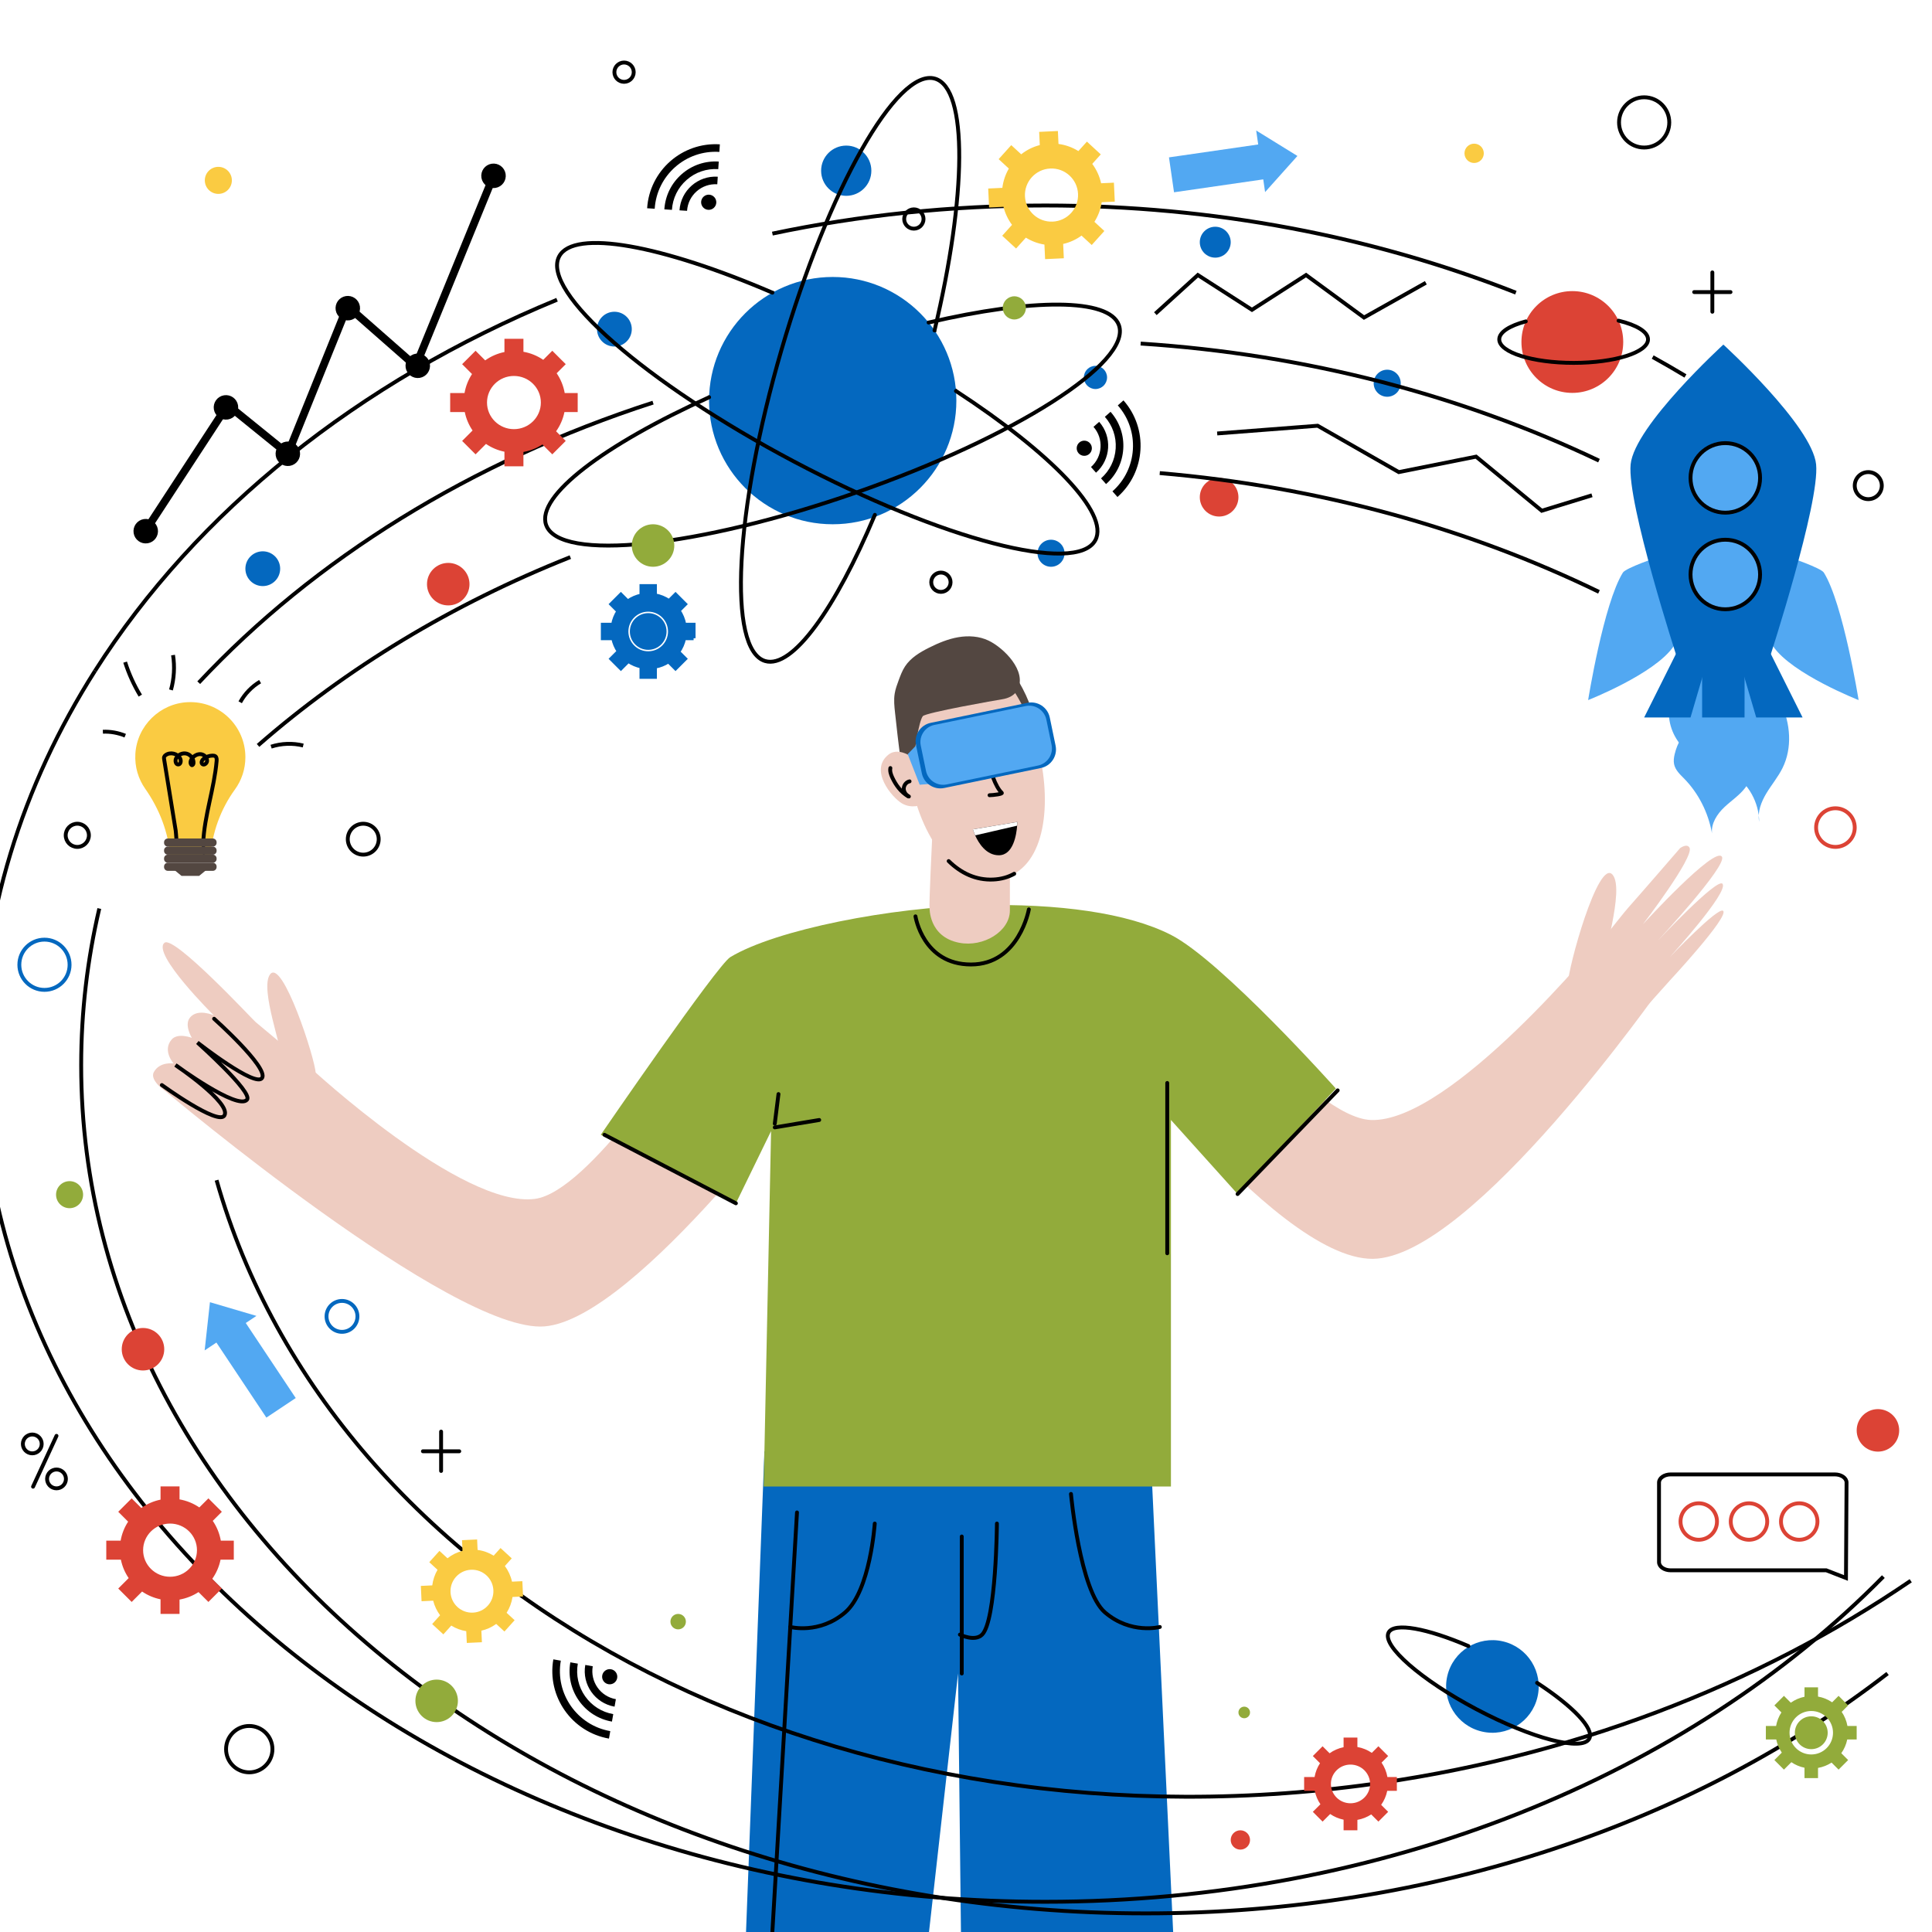 <?xml version="1.0" encoding="utf-8"?>
<!-- Generator: Adobe Illustrator 27.5.0, SVG Export Plug-In . SVG Version: 6.00 Build 0)  -->
<svg version="1.1" xmlns="http://www.w3.org/2000/svg" xmlns:xlink="http://www.w3.org/1999/xlink" x="0px" y="0px"
	 viewBox="0 0 500 500" style="enable-background:new 0 0 500 500;" xml:space="preserve">
<g id="background">
	<rect style="fill:#FFFFFF;" width="500" height="500"/>
</g>
<g id="objects">
	<g>
		<defs>
			<rect id="SVGID_1_" width="500" height="500"/>
		</defs>
		<clipPath id="SVGID_00000073685558618008100470000016746176073468746135_">
			<use xlink:href="#SVGID_1_"  style="overflow:visible;"/>
		</clipPath>
		<g style="clip-path:url(#SVGID_00000073685558618008100470000016746176073468746135_);">
			<g>
				<circle style="fill:#0468BF;stroke:#0468BF;stroke-miterlimit:10;" cx="167.756" cy="163.43" r="4.25"/>
				<path style="fill:#0468BF;stroke:#0468BF;stroke-miterlimit:10;" d="M179.506,165.18v-3.5h-2.393
					c-0.233-1.334-0.749-2.571-1.484-3.649l1.672-1.672l-2.475-2.475l-1.672,1.671c-1.076-0.734-2.313-1.25-3.65-1.484v-2.392h-3.5
					v2.44c-1.299,0.264-2.502,0.796-3.547,1.538l-1.774-1.774l-2.475,2.475l1.822,1.822c-0.681,1.04-1.158,2.225-1.381,3.499h-2.645
					v3.5h2.69c0.252,1.238,0.748,2.389,1.436,3.399l-1.922,1.922l2.475,2.475l1.921-1.922c1.009,0.688,2.159,1.183,3.4,1.435v2.69
					h3.5v-2.643c1.272-0.223,2.459-0.7,3.501-1.382l1.82,1.82l2.475-2.475l-1.774-1.774c0.741-1.043,1.273-2.245,1.538-3.547
					H179.506z M167.756,169.055c-3.107,0-5.625-2.518-5.625-5.625c0-3.107,2.518-5.625,5.625-5.625s5.625,2.518,5.625,5.625
					C173.381,166.537,170.863,169.055,167.756,169.055z"/>
			</g>
			<g>
				<polyline style="fill:none;stroke:#000000;stroke-width:2;stroke-miterlimit:10;" points="36.392,139.307 58.919,104.817 
					74.491,117.434 89.924,79.228 107.59,94.75 127.721,45.504 				"/>
				<path style="stroke:#000000;stroke-miterlimit:10;" d="M40.352,137.042c0.236,1.455-0.752,2.827-2.207,3.063
					c-1.455,0.236-2.827-0.752-3.063-2.207c-0.236-1.455,0.752-2.827,2.207-3.063C38.744,134.598,40.115,135.586,40.352,137.042z"/>
				<path style="stroke:#000000;stroke-miterlimit:10;" d="M61.113,105.002c0.236,1.455-0.752,2.827-2.207,3.063
					c-1.455,0.236-2.827-0.752-3.063-2.207c-0.236-1.455,0.752-2.827,2.207-3.063C59.506,102.558,60.877,103.546,61.113,105.002z"/>
				<path style="stroke:#000000;stroke-miterlimit:10;" d="M92.645,79.327c0.236,1.455-0.752,2.827-2.207,3.063
					c-1.455,0.236-2.827-0.752-3.063-2.207c-0.236-1.455,0.752-2.827,2.207-3.063C91.037,76.883,92.408,77.871,92.645,79.327z"/>
				<path style="stroke:#000000;stroke-miterlimit:10;" d="M110.752,94.237c0.236,1.455-0.752,2.827-2.207,3.063
					c-1.455,0.236-2.827-0.752-3.063-2.207c-0.236-1.455,0.752-2.827,2.207-3.063S110.516,92.782,110.752,94.237z"/>
				<path style="stroke:#000000;stroke-miterlimit:10;" d="M130.357,45.076c0.236,1.455-0.752,2.827-2.207,3.063
					c-1.455,0.236-2.827-0.752-3.063-2.207c-0.236-1.455,0.752-2.827,2.207-3.063C128.749,42.632,130.12,43.62,130.357,45.076z"/>
				<path style="stroke:#000000;stroke-miterlimit:10;" d="M77.126,117.006c0.236,1.455-0.752,2.827-2.207,3.063
					c-1.455,0.236-2.827-0.752-3.063-2.207c-0.236-1.455,0.752-2.827,2.207-3.063C75.519,114.563,76.89,115.551,77.126,117.006z"/>
			</g>
			<g>
				<path style="fill:none;stroke:#000000;stroke-linecap:round;stroke-miterlimit:10;" d="M474.855,381.576h-42.471
					c-1.674,0-3.032,0.945-3.032,2.111v20.601c0,1.166,1.358,2.111,3.032,2.111h40.262l5.091,1.982l0.15-24.693
					C477.887,382.521,476.529,381.576,474.855,381.576z"/>
				<circle style="fill:none;stroke:#DC4335;stroke-miterlimit:10;" cx="439.637" cy="393.767" r="4.719"/>
				<circle style="fill:none;stroke:#DC4335;stroke-miterlimit:10;" cx="452.637" cy="393.767" r="4.719"/>
				<circle style="fill:none;stroke:#DC4335;stroke-miterlimit:10;" cx="465.637" cy="393.767" r="4.719"/>
			</g>
			<polygon style="fill:#52A8F2;" points="327.405,49.709 335.773,40.363 325.099,33.772 325.622,37.387 302.53,40.727 
				303.837,49.763 326.93,46.423 			"/>
			<polygon style="fill:#52A8F2;" points="66.369,340.553 54.335,337.008 52.965,349.477 56.005,347.453 68.937,366.874 
				76.536,361.814 63.605,342.393 			"/>
			<g>
				
					<line style="fill:none;stroke:#000000;stroke-linecap:round;stroke-miterlimit:10;" x1="8.555" y1="384.752" x2="14.623" y2="371.599"/>
				<path style="fill:none;stroke:#000000;stroke-linecap:round;stroke-miterlimit:10;" d="M10.592,374.654
					c-0.534,1.236-1.968,1.806-3.204,1.272c-1.236-0.534-1.806-1.968-1.272-3.204c0.534-1.236,1.968-1.806,3.204-1.272
					C10.557,371.983,11.126,373.418,10.592,374.654z"/>
				<path style="fill:none;stroke:#000000;stroke-linecap:round;stroke-miterlimit:10;" d="M16.861,383.709
					c-0.534,1.236-1.968,1.805-3.204,1.272c-1.236-0.534-1.806-1.968-1.272-3.204c0.534-1.236,1.968-1.806,3.204-1.272
					C16.825,381.038,17.394,382.473,16.861,383.709z"/>
			</g>
			<g>
				
					<line style="fill:none;stroke:#000000;stroke-linecap:round;stroke-miterlimit:10;" x1="443.155" y1="80.68" x2="443.155" y2="70.495"/>
				
					<line style="fill:none;stroke:#000000;stroke-linecap:round;stroke-miterlimit:10;" x1="438.453" y1="75.588" x2="447.856" y2="75.588"/>
			</g>
			<g>
				
					<line style="fill:none;stroke:#000000;stroke-linecap:round;stroke-miterlimit:10;" x1="114.155" y1="380.68" x2="114.155" y2="370.495"/>
				
					<line style="fill:none;stroke:#000000;stroke-linecap:round;stroke-miterlimit:10;" x1="109.453" y1="375.588" x2="118.856" y2="375.588"/>
			</g>
			<path style="fill:#EECCC1;" d="M177.316,269.582c0,0-24.931,38.878-38.885,40.689c-18.882,2.451-57.952-33.796-57.952-33.796
				s-12.448-10.404-14.363-12.004c-0.677-0.566-21.059-22.479-23.538-20.486c-3.438,2.765,12.756,18.792,12.756,18.792
				s-4.112-1.891-6.152,0.551c-1.6,1.915,0.472,5.273,0.472,5.273s-3.673-1.443-5.273,0.472c-2.401,2.873,0.55,6.152,0.55,6.152
				s-3.594-0.564-5.116,2.23c-1.194,2.192,3.109,5.038,3.109,5.038s74.478,62.716,98.019,60.776
				c23.877-1.967,70.717-66.128,70.717-66.128L177.316,269.582z"/>
			<path style="fill:none;stroke:#000000;stroke-linecap:round;stroke-miterlimit:10;" d="M41.886,280.814
				c0,0,14.685,10.646,16.207,7.852c1.791-3.288-12.684-13.04-12.684-13.04s16.121,11.847,18.522,8.974
				c1.6-1.915-12.841-14.798-12.841-14.798s15.242,11.925,16.764,9.131c1.522-2.794-12.441-15.277-12.441-15.277"/>
			<path style="fill:#EECCC1;" d="M69.889,252.173c-2.779,3.733,3.566,20.058,2.845,21.894c-0.722,1.836-5.209,11.097-1.457,13.419
				c3.752,2.322,10.475-6.358,10.4-9.842C81.601,274.159,73.094,247.867,69.889,252.173z"/>
			<polygon style="fill:#0468BF;" points="297.769,375.61 304.476,518.38 248.901,518.38 247.943,433.101 238.361,518.38 
				192.368,518.38 197.828,375.61 			"/>
			<path style="fill:#EECCC1;" d="M308.788,249.608c0,0,30.727,39.635,45.993,40.244c20.658,0.823,59.736-47.082,59.736-47.082
				l15.61,12.39c0,0-49.218,70.444-74.866,70.624c-26.014,0.183-74.706-67.073-74.706-67.073L308.788,249.608z"/>
			<path style="fill:#92AB3B;" d="M189.014,247.691c11.977-7.187,41.681-12.888,64.199-13.415
				c20.601-0.479,38.596,1.945,49.826,7.665c13.07,6.65,42.672,39.765,42.672,39.765l-25.425,27.308l-17.247-19.164v94.861H197.638
				l0.23-10.847l0.527-25.306l1.159-55.834l-9.103,18.685l-34.974-17.727C155.478,293.685,185.622,249.723,189.014,247.691z"/>
			<path style="fill:#EECCC1;" d="M241.24,216.917l20.117,3.945v14.776c0,5.362-6.819,9.589-13.136,8.346
				c-7.944-1.562-7.647-9.095-7.647-9.095C240.377,234.474,241.24,216.917,241.24,216.917z"/>
			<g>
				<path style="fill:#534741;" d="M262.759,181.974c-0.428-0.991-0.988-1.935-1.242-2.984c-0.254-1.049-0.138-2.274,0.633-3.029
					c0.099-0.097,0.209-0.186,0.34-0.232c0.516-0.182,0.984,0.355,1.261,0.828c2.549,4.353,4.249,9.178,4.867,14.179
					c0.145,1.172,0.835,19.359-1.598,18.279c-1.757-0.779-2.089-17.734-2.43-19.38C264.057,187.067,263.809,184.405,262.759,181.974
					z"/>
				<path style="fill:#EECCC1;" d="M246.685,168.744c-20.506,1.037-13.829,59.923,10.326,58.877
					C281.165,226.576,269.572,167.587,246.685,168.744z"/>
				<path style="fill:#534741;" d="M263.35,178.518c-0.738,1.435-2.371,2.205-3.966,2.447c-1.25,0.189-19.877,3.457-20.569,4.386
					c-1.059,1.424-2.058,8.699-2.248,10.381c-0.069,0.613-0.143,1.242-0.437,1.785c-0.293,0.542-0.862,0.982-1.477,0.935
					c-1.081-0.083-1.505-1.423-1.652-2.497c-0.524-3.808-0.942-7.63-1.36-11.452c-0.182-1.66-0.363-3.343-0.097-4.992
					c0.193-1.199,0.618-2.347,1.041-3.486c0.458-1.234,0.922-2.48,1.646-3.579c1.461-2.217,3.842-3.641,6.216-4.83
					c2.398-1.201,4.902-2.252,7.545-2.706c2.643-0.454,5.451-0.278,7.867,0.884C259.735,167.658,265.861,173.639,263.35,178.518z"/>
				<path style="fill:#EECCC1;" d="M237.321,196.915c0,0-4.369-4.042-7.417-1.593c-5.003,4.02,0.922,11.061,3.505,12.586
					c2.582,1.525,5.166,0.334,5.166,0.334L237.321,196.915z"/>
				<path style="fill:none;stroke:#000000;stroke-linecap:round;stroke-miterlimit:10;" d="M255.502,194.903
					c0.565,4.573,2.182,8.81,3.749,10.271c0.321,0.299-2.079,0.606-3.157,0.628"/>
				<path style="fill:none;stroke:#000000;stroke-linecap:round;stroke-miterlimit:10;" d="M250.58,190.987
					c-2.926-0.471-6.059,0.641-8.034,2.85"/>
				<path style="fill:none;stroke:#000000;stroke-linecap:round;stroke-miterlimit:10;" d="M258.588,189.998
					c1.977-1.032,4.136-1.68,7.249-0.818"/>
				<path style="fill:none;stroke:#000000;stroke-linecap:round;stroke-miterlimit:10;" d="M262.014,214.501
					c-0.929,1.347-2.54,2.167-4.175,2.235c-1.635,0.068-3.267-0.583-4.486-1.674"/>
				<path style="fill:none;stroke:#000000;stroke-linecap:round;stroke-miterlimit:10;" d="M230.429,198.771
					c-0.167,0.814,0.126,1.649,0.472,2.404c0.906,1.981,2.264,3.824,4.151,4.914"/>
				<path style="fill:none;stroke:#000000;stroke-linecap:round;stroke-miterlimit:10;" d="M235.391,202.214
					c-0.844,0.168-1.48,1.001-1.494,1.862c-0.014,0.86,0.547,1.682,1.322,2.056"/>
				<path d="M249.436,197.188c0.091,0.823,0.699,1.431,1.357,1.358c0.658-0.073,1.118-0.799,1.027-1.622
					c-0.091-0.823-0.699-1.431-1.357-1.358C249.805,195.639,249.345,196.365,249.436,197.188z"/>
				<path d="M262.815,195.406c0.091,0.823,0.699,1.431,1.357,1.358c0.658-0.073,1.118-0.799,1.027-1.622
					c-0.091-0.823-0.699-1.431-1.357-1.358C263.184,193.857,262.724,194.583,262.815,195.406z"/>
				<path style="fill:none;stroke:#000000;stroke-linecap:round;stroke-miterlimit:10;" d="M245.515,222.848
					c3.2,3.131,7.052,4.966,11.495,4.774c2.084-0.09,3.902-0.612,5.47-1.489"/>
				<path d="M251.776,214.634c0,0,0.192,0.661,0.594,1.562c0.891,1.983,2.827,5.145,6.113,5.145c3.794,0,4.58-5.404,4.753-7.656
					c0.038-0.594,0.038-0.968,0.038-0.968L251.776,214.634z"/>
				<path style="fill:#FFFFFF;" d="M251.776,214.634c0,0,0.192,0.661,0.594,1.562l10.866-2.51c0.038-0.594,0.038-0.968,0.038-0.968
					L251.776,214.634z"/>
			</g>
			
				<line style="fill:none;stroke:#000000;stroke-linecap:round;stroke-miterlimit:10;" x1="190.451" y1="311.411" x2="156.436" y2="293.685"/>
			
				<line style="fill:none;stroke:#000000;stroke-linecap:round;stroke-miterlimit:10;" x1="346.19" y1="282.186" x2="320.286" y2="309.016"/>
			
				<line style="fill:none;stroke:#000000;stroke-linecap:round;stroke-miterlimit:10;" x1="302.081" y1="280.27" x2="302.081" y2="324.346"/>
			
				<line style="fill:none;stroke:#000000;stroke-linecap:round;stroke-miterlimit:10;" x1="200.512" y1="290.81" x2="201.471" y2="283.144"/>
			
				<line style="fill:none;stroke:#000000;stroke-linecap:round;stroke-miterlimit:10;" x1="212.011" y1="289.852" x2="200.512" y2="291.768"/>
			<path style="fill:none;stroke:#000000;stroke-linecap:round;stroke-miterlimit:10;" d="M266.267,235.341
				c0,0-2.514,14.267-14.97,14.267c-12.457,0-14.373-12.456-14.373-12.456"/>
			
				<line style="fill:none;stroke:#000000;stroke-linecap:round;stroke-miterlimit:10;" x1="206.262" y1="391.42" x2="198.807" y2="518.38"/>
			<path style="fill:none;stroke:#000000;stroke-linecap:round;stroke-miterlimit:10;" d="M258.004,394.294
				c0,0-0.184,25.097-3.833,28.746c-1.916,1.916-5.749,0-5.749,0"/>
			
				<line style="fill:none;stroke:#000000;stroke-linecap:round;stroke-miterlimit:10;" x1="248.901" y1="397.648" x2="248.901" y2="433.101"/>
			<path style="fill:none;stroke:#000000;stroke-linecap:round;stroke-miterlimit:10;" d="M226.384,394.294
				c0,0-1.158,17.419-7.665,22.996c-6.707,5.749-14.197,3.769-14.197,3.769"/>
			<path style="fill:none;stroke:#000000;stroke-linecap:round;stroke-miterlimit:10;" d="M277.168,386.629
				c0,0,2.293,25.085,8.8,30.662c6.707,5.749,14.197,3.769,14.197,3.769"/>
			<path style="fill:none;stroke:#000000;stroke-linecap:round;stroke-miterlimit:10;" d="M298.58,392.869"/>
			<path style="fill:#EECCC1;" d="M417.357,226.405c3.192,3.918-2.916,21.928-2.045,23.886c0.87,1.958,6.178,11.791,2.219,14.489
				c-3.959,2.698-11.666-6.399-11.75-10.183C405.697,250.814,413.676,221.887,417.357,226.405z"/>
			<path style="fill:#EECCC1;" d="M409.164,250.304c0,0,10.418-13.374,12.222-15.394c3.243-3.631,13.423-15.414,13.423-15.414
				s1.759-1.31,2.43-0.126c1.341,2.367-12.062,19.848-12.062,19.848s18.767-20.541,20.47-17.461
				c1.316,2.381-16.678,21.769-16.678,21.769s15.514-16.544,16.824-14.785c1.624,2.182-13.615,18.919-13.615,18.919
				s12.482-13.087,13.76-11.935c1.629,1.468-13.764,18.007-13.764,18.007l-5.578,6.227L409.164,250.304z"/>
			<path style="fill:#FACB42;" d="M63.506,195.958c0-8.065-6.7-14.565-14.837-14.238c-7.267,0.292-13.217,6.127-13.638,13.388
				c-0.195,3.364,0.777,6.494,2.55,9.022c3.674,5.238,6.021,11.288,6.504,17.668l0.073,0.961h10.197l0.073-0.962
				c0.477-6.298,2.652-12.363,6.365-17.473C62.5,201.975,63.506,199.084,63.506,195.958z"/>
			<path style="fill:none;stroke:#000000;stroke-miterlimit:10;" d="M46.249,218.705c-0.779-0.813-0.6-2.657-0.781-3.769
				c-0.996-6.136-1.992-12.272-2.987-18.408c-0.035-0.219-0.07-0.45,0.008-0.658c0.066-0.175,0.205-0.312,0.352-0.426
				c1.175-0.911,3.143-0.454,3.796,0.881c0.273,0.559,0.155,1.454-0.464,1.517c-0.682,0.07-0.918-0.952-0.61-1.564
				c0.487-0.966,1.688-1.51,2.735-1.237c1.047,0.272,1.831,1.333,1.785,2.414c-0.012,0.279-0.19,0.637-0.46,0.564
				c-0.518-0.389-0.322-1.227,0.072-1.741c0.543-0.709,1.425-1.205,2.312-1.099c0.887,0.106,1.684,0.934,1.582,1.821
				c-0.068,0.593-0.814,1.139-1.244,0.726c-0.405-0.389-0.029-1.077,0.42-1.413c0.644-0.481,1.442-0.753,2.246-0.764
				c0.263-0.004,0.543,0.027,0.748,0.191c0.338,0.271,0.339,0.776,0.302,1.207c-0.613,7.178-3.182,14.109-3.48,21.307
				c-0.045-0.28-0.091-0.559-0.137-0.839"/>
			<g>
				<path style="fill:#534741;" d="M55.081,219.097H43.432c-0.538,0-0.974-0.436-0.974-0.974v-0.144
					c0-0.538,0.436-0.974,0.974-0.974h11.649c0.538,0,0.974,0.436,0.974,0.974v0.144C56.054,218.661,55.618,219.097,55.081,219.097z
					"/>
				<path style="fill:#534741;" d="M55.081,221.189H43.432c-0.538,0-0.974-0.436-0.974-0.974v-0.145
					c0-0.538,0.436-0.974,0.974-0.974h11.649c0.538,0,0.974,0.436,0.974,0.974v0.145C56.054,220.753,55.618,221.189,55.081,221.189z
					"/>
				<path style="fill:#534741;" d="M55.081,223.281H43.432c-0.538,0-0.974-0.436-0.974-0.974v-0.144
					c0-0.538,0.436-0.974,0.974-0.974h11.649c0.538,0,0.974,0.436,0.974,0.974v0.144C56.054,222.845,55.618,223.281,55.081,223.281z
					"/>
				<path style="fill:#534741;" d="M55.081,225.373H43.432c-0.538,0-0.974-0.436-0.974-0.974v-0.145
					c0-0.538,0.436-0.974,0.974-0.974h11.649c0.538,0,0.974,0.436,0.974,0.974v0.145C56.054,224.937,55.618,225.373,55.081,225.373z
					"/>
				<polygon style="fill:#534741;" points="51.536,226.68 46.976,226.68 45.073,225.111 53.44,225.111 				"/>
			</g>
			<path style="fill:none;stroke:#000000;stroke-miterlimit:10;" d="M36.311,180.021c-1.643-2.719-2.964-5.633-3.928-8.66"/>
			<path style="fill:none;stroke:#000000;stroke-miterlimit:10;" d="M44.247,178.555c0.819-2.922,1.004-6.02,0.538-9.019"/>
			<path style="fill:none;stroke:#000000;stroke-miterlimit:10;" d="M32.404,190.397c-1.822-0.752-3.808-1.106-5.778-1.029"/>
			<path style="fill:none;stroke:#000000;stroke-miterlimit:10;" d="M70.159,193.236c2.672-0.865,5.586-0.969,8.312-0.297"/>
			<path style="fill:none;stroke:#000000;stroke-miterlimit:10;" d="M62.162,181.743c1.204-2.192,3-4.055,5.148-5.337"/>
			<g>
				<path style="fill:#52A8F2;" d="M463.006,144.18c0,0,8.25,2.801,9,4c5,8,9,33,9,33s-17.173-6.732-22.087-13.866
					C454.006,160.18,463.006,144.18,463.006,144.18z"/>
				<path style="fill:#52A8F2;" d="M429.006,144.18c0,0-8.25,2.801-9,4c-5,8-9,33-9,33s17.174-6.732,22.087-13.866
					C438.006,160.18,429.006,144.18,429.006,144.18z"/>
				<path style="fill:#0468BF;" d="M470.006,120.18c-1-10-24-31-24-31s-23,21-24,31s12,50,12,50h12h12
					C458.006,170.18,471.006,130.18,470.006,120.18z"/>
				<path style="fill:#52A8F2;" d="M431.914,185.1c0.196,3.815,2.195,7.498,5.288,9.74c3.32,2.407,7.603,3.106,11.076,5.286
					c4.233,2.657,6.962,7.559,6.988,12.557c-0.471-2.552,0.531-5.157,1.872-7.379c1.341-2.222,3.038-4.23,4.187-6.557
					c2.568-5.202,2.066-11.577-0.442-16.808c-0.825-1.72-1.872-3.364-3.301-4.627c-3.347-2.957-8.162-3.379-12.619-3.659
					C437.307,173.172,431.471,176.469,431.914,185.1z"/>
				<path style="fill:#52A8F2;" d="M433.393,195.216c-0.201,0.85-0.316,1.747-0.128,2.6c0.337,1.534,1.555,2.627,2.62,3.716
					c3.685,3.768,6.232,8.789,7.177,14.148c-0.257-2.614,1.35-5.031,3.191-6.773c1.84-1.741,4.011-3.122,5.528-5.189
					c2.278-3.103,2.744-7.504,1.529-11.23c-0.367-1.126-0.885-2.214-1.653-3.078c-1.653-1.859-4.195-2.423-6.583-2.66
					C439.306,186.178,434.848,189.071,433.393,195.216z"/>
				<polygon style="fill:#0468BF;" points="434.506,167.68 425.506,185.68 437.506,185.68 442.506,168.68 				"/>
				<polygon style="fill:#0468BF;" points="457.506,167.68 466.506,185.68 454.506,185.68 449.506,168.68 				"/>
				<polygon style="fill:#0468BF;" points="440.506,163.68 440.506,185.68 451.486,185.68 451.506,163.68 				"/>
				<circle style="fill:#52A8F2;stroke:#000000;stroke-miterlimit:10;" cx="446.506" cy="123.68" r="9"/>
				<circle style="fill:#52A8F2;stroke:#000000;stroke-miterlimit:10;" cx="446.506" cy="148.68" r="9"/>
			</g>
			<circle style="fill:#DC4335;" cx="406.919" cy="88.509" r="13.171"/>
			<path style="fill:none;stroke:#000000;stroke-linecap:round;stroke-miterlimit:10;" d="M418.878,82.987
				c4.635,1.11,7.628,2.868,7.628,4.847c0,3.357-8.618,6.079-19.25,6.079s-19.25-2.722-19.25-6.079c0-1.868,2.669-3.54,6.868-4.655"
				/>
			<path style="fill:none;stroke:#000000;stroke-miterlimit:10;" d="M183.521,102.811c7.903-3.57,16.608-7.05,25.846-10.269
				c10.841-3.777,21.329-6.817,30.954-9.066"/>
			<path style="fill:none;stroke:#000000;stroke-miterlimit:10;" d="M199.893,75.743c7.324,3.153,15.018,6.831,22.854,10.977
				c8.909,4.713,17.217,9.615,24.661,14.476"/>
			<path style="fill:none;stroke:#000000;stroke-miterlimit:10;" d="M241.852,85.516c-1.198,5.002-2.561,10.146-4.086,15.379
				c-3.434,11.783-7.321,22.749-11.352,32.35"/>
			<circle style="fill:#0468BF;" cx="215.506" cy="103.68" r="32"/>
			<circle style="fill:#0468BF;" cx="272.006" cy="143.18" r="3.5"/>
			<circle style="fill:#0468BF;" cx="283.506" cy="97.68" r="3"/>
			<circle style="fill:#0468BF;" cx="219.006" cy="44.18" r="6.5"/>
			<circle style="fill:#0468BF;" cx="159.006" cy="85.18" r="4.5"/>
			<circle style="fill:#0468BF;" cx="314.506" cy="62.68" r="4"/>
			<circle style="fill:#0468BF;" cx="359.006" cy="99.18" r="3.5"/>
			<circle style="fill:#DC4335;" cx="116.006" cy="151.18" r="5.5"/>
			<circle style="fill:#0468BF;" cx="68.006" cy="147.18" r="4.5"/>
			<circle style="fill:#DC4335;" cx="315.506" cy="128.68" r="5"/>
			<polygon style="fill:#52A8F2;" points="239.621,190.289 234.916,195.173 238.014,203.086 243.977,202.626 			"/>
			<path style="fill:#0468BF;" d="M269.385,198.76l-25.032,5.174c-2.647,0.547-5.237-1.155-5.784-3.802l-1.505-7.279
				c-0.547-2.647,1.155-5.237,3.802-5.784l25.032-5.174c2.647-0.547,5.237,1.155,5.784,3.802l1.505,7.279
				C273.735,195.623,272.032,198.213,269.385,198.76z"/>
			<path style="fill:#52A8F2;" d="M268.624,198.124l-23.626,4.884c-2.451,0.507-4.849-1.07-5.356-3.521l-1.348-6.522
				c-0.507-2.451,1.07-4.849,3.521-5.355l23.626-4.884c2.451-0.507,4.849,1.07,5.355,3.521l1.348,6.522
				C272.651,195.22,271.075,197.617,268.624,198.124z"/>
			<g>
				<g>
					<path d="M282.347,120.861c3.043-2.686,3.335-7.348,0.646-10.391l1.472-1.299c3.403,3.853,3.038,9.758-0.819,13.161
						L282.347,120.861z"/>
				</g>
				<g>
					<path d="M284.945,123.805c2.26-1.995,3.608-4.752,3.795-7.761c0.187-3.01-0.809-5.912-2.804-8.172l1.472-1.299
						c2.343,2.653,3.512,6.06,3.292,9.593c-0.22,3.532-1.802,6.768-4.455,9.111L284.945,123.805z"/>
				</g>
				<g>
					<path d="M287.901,127.153c6.514-5.751,7.133-15.727,1.383-22.237l1.471-1.299c6.464,7.322,5.768,18.541-1.556,25.007
						L287.901,127.153z"/>
				</g>
				<g>
					<path d="M280.489,117.964c-1.082-0.067-1.905-0.999-1.837-2.081s0.999-1.905,2.081-1.837c1.082,0.067,1.905,0.999,1.837,2.081
						C282.503,117.209,281.571,118.032,280.489,117.964z"/>
				</g>
			</g>
			<g>
				<g>
					<path d="M185.632,47.688c-4.05-0.261-7.561,2.82-7.82,6.873l-1.959-0.126c0.329-5.13,4.772-9.038,9.905-8.705L185.632,47.688z"
						/>
				</g>
				<g>
					<path d="M185.885,43.77c-3.009-0.194-5.913,0.796-8.178,2.786c-2.265,1.991-3.619,4.744-3.813,7.753l-1.959-0.126
						c0.228-3.532,1.817-6.764,4.476-9.101c2.658-2.336,6.068-3.498,9.6-3.27L185.885,43.77z"/>
				</g>
				<g>
					<path d="M186.172,39.313c-8.671-0.559-16.177,6.041-16.735,14.708l-1.959-0.126c0.628-9.747,9.07-17.169,18.82-16.541
						L186.172,39.313z"/>
				</g>
				<g>
					<path d="M184.89,51.048c0.716,0.814,0.636,2.055-0.178,2.771c-0.814,0.716-2.055,0.636-2.771-0.179
						c-0.716-0.814-0.636-2.055,0.178-2.771C182.934,50.154,184.174,50.234,184.89,51.048z"/>
				</g>
			</g>
			<g>
				<g>
					<path d="M153.404,431.226c-0.7,3.998,1.982,7.822,5.983,8.52l-0.338,1.934c-5.064-0.885-8.466-5.726-7.578-10.792
						L153.404,431.226z"/>
				</g>
				<g>
					<path d="M149.536,430.549c-0.52,2.97,0.149,5.965,1.881,8.432c1.733,2.468,4.323,4.113,7.292,4.632l-0.338,1.934
						c-3.486-0.61-6.527-2.541-8.561-5.438c-2.034-2.896-2.818-6.412-2.208-9.898L149.536,430.549z"/>
				</g>
				<g>
					<path d="M145.137,429.78c-1.498,8.559,4.248,16.738,12.803,18.233l-0.338,1.934c-9.621-1.683-16.082-10.882-14.398-20.505
						L145.137,429.78z"/>
				</g>
				<g>
					<path d="M156.664,432.329c0.887-0.623,2.112-0.409,2.735,0.479c0.623,0.887,0.409,2.112-0.479,2.735
						c-0.887,0.623-2.112,0.409-2.735-0.479C155.562,434.176,155.777,432.952,156.664,432.329z"/>
				</g>
			</g>
			<path style="fill:none;stroke:#000000;stroke-linecap:round;stroke-miterlimit:10;" d="M247.408,101.196
				c24.576,16.048,39.743,31.654,36.075,38.586c-4.778,9.031-39.717-0.083-78.039-20.357
				c-38.322-20.274-65.514-44.031-60.736-53.062c3.801-7.185,26.69-2.886,55.185,9.38"/>
			
				<ellipse transform="matrix(0.229 -0.974 0.974 0.229 -127.236 712.336)" style="fill:#0468BF;" cx="385.863" cy="436.454" rx="11.976" ry="11.976"/>
			<path style="fill:none;stroke:#000000;stroke-linecap:round;stroke-miterlimit:10;" d="M397.802,435.524
				c9.198,6.006,14.873,11.846,13.501,14.441c-1.788,3.38-14.864-0.031-29.205-7.618c-14.342-7.587-24.518-16.478-22.73-19.858
				c1.423-2.689,9.989-1.08,20.652,3.51"/>
			<path style="fill:none;stroke:#000000;stroke-linecap:round;stroke-miterlimit:10;" d="M240.322,83.476
				c26.723-6.243,46.79-6.388,49.262,0.706c3.362,9.648-27.101,29.034-68.041,43.3c-40.94,14.265-76.854,18.008-80.216,8.36
				c-2.603-7.471,15.075-20.781,42.195-33.031"/>
			<path style="fill:none;stroke:#000000;stroke-linecap:round;stroke-miterlimit:10;" d="M226.414,133.245
				c-10.209,24.317-21.34,39.888-28.373,37.838c-9.809-2.859-7.928-38.918,4.203-80.541c12.13-41.623,29.916-73.047,39.725-70.189
				c8.576,2.499,8.216,30.377-0.117,65.162"/>
			<circle style="fill:#92AB3B;" cx="169.006" cy="141.18" r="5.5"/>
			<circle style="fill:#92AB3B;" cx="262.506" cy="79.68" r="3"/>
			<circle style="fill:none;stroke:#000000;stroke-miterlimit:10;" cx="94.006" cy="217.18" r="4"/>
			<circle style="fill:#FACB42;" cx="381.506" cy="39.68" r="2.5"/>
			<circle style="fill:none;stroke:#000000;stroke-miterlimit:10;" cx="425.506" cy="31.68" r="6.5"/>
			<circle style="fill:#FACB42;" cx="56.506" cy="46.68" r="3.5"/>
			<circle style="fill:none;stroke:#000000;stroke-miterlimit:10;" cx="243.506" cy="150.68" r="2.5"/>
			<circle style="fill:none;stroke:#000000;stroke-miterlimit:10;" cx="236.506" cy="56.68" r="2.5"/>
			<circle style="fill:none;stroke:#000000;stroke-miterlimit:10;" cx="161.506" cy="18.68" r="2.5"/>
			<circle style="fill:none;stroke:#DC4335;stroke-miterlimit:10;" cx="475.006" cy="214.18" r="5"/>
			<circle style="fill:none;stroke:#000000;stroke-miterlimit:10;" cx="483.506" cy="125.68" r="3.5"/>
			<circle style="fill:none;stroke:#0468BF;stroke-miterlimit:10;" cx="11.506" cy="249.68" r="6.5"/>
			<circle style="fill:none;stroke:#000000;stroke-miterlimit:10;" cx="20.006" cy="216.18" r="3"/>
			<polyline style="fill:none;stroke:#000000;stroke-miterlimit:10;" points="299.006,81.18 310.006,71.18 324.006,80.18 
				338.006,71.18 353.006,82.18 369.006,73.18 			"/>
			<polyline style="fill:none;stroke:#000000;stroke-miterlimit:10;" points="315.006,112.18 341.006,110.18 362.006,122.18 
				382.006,118.18 399.006,132.18 412.006,128.18 			"/>
			<path style="fill:none;stroke:#000000;stroke-miterlimit:10;" d="M300.142,122.435c41.307,3.52,79.883,14.313,113.671,30.741"/>
			<path style="fill:none;stroke:#000000;stroke-miterlimit:10;" d="M66.781,192.914c22.819-19.959,50.195-36.552,80.819-48.734"/>
			<path style="fill:none;stroke:#000000;stroke-miterlimit:10;" d="M295.201,88.914c43.109,2.8,83.41,13.508,118.615,30.3"/>
			<path style="fill:none;stroke:#000000;stroke-miterlimit:10;" d="M51.43,176.678c29.913-31.992,70.507-57.27,117.576-72.482"/>
			<path style="fill:none;stroke:#000000;stroke-miterlimit:10;" d="M487.414,408.026c-50.434,51.235-128.846,84.154-216.908,84.154
				c-152.154,0-275.5-98.273-275.5-219.5c0-35.647,10.665-69.31,29.593-99.072"/>
			<path style="fill:none;stroke:#000000;stroke-miterlimit:10;" d="M488.498,433.102c-49.617,38.42-117.337,62.078-191.991,62.078
				c-152.154,0-275.5-98.273-275.5-219.5c0-13.856,1.611-27.413,4.693-40.557"/>
			<path style="fill:none;stroke:#000000;stroke-miterlimit:10;" d="M494.492,409.095c-39.586,27.017-88.294,46.011-142.275,53.006
				C212.304,480.233,86.096,411.389,56.05,305.434"/>
			<path style="fill:none;stroke:#000000;stroke-miterlimit:10;" d="M427.716,92.402c2.865,1.589,5.69,3.22,8.474,4.892"/>
			<path style="fill:none;stroke:#000000;stroke-miterlimit:10;" d="M199.893,60.456c22.536-4.747,46.204-7.276,70.613-7.276
				c43.728,0,85.076,8.117,121.801,22.562"/>
			<path style="fill:none;stroke:#000000;stroke-miterlimit:10;" d="M24.599,173.607c26.174-41.158,68.148-74.859,119.564-96.036"/>
			<path style="fill:#FACB42;" d="M288.506,52.179l-0.229-4.905l-3.312,0.154c-0.41-1.854-1.204-3.555-2.292-5.018l2.206-2.452
				l-3.588-3.309l-2.205,2.451c-1.538-0.959-3.284-1.603-5.149-1.844l-0.156-3.352l-4.845,0.226l0.159,3.419
				c-1.781,0.454-3.411,1.277-4.81,2.385l-2.572-2.372l-3.265,3.628l2.641,2.436c-0.874,1.502-1.457,3.194-1.683,4.993l-3.661,0.171
				l0.229,4.905l3.724-0.174c0.43,1.719,1.191,3.3,2.211,4.671l-2.536,2.818l3.588,3.309l2.535-2.817
				c1.441,0.899,3.066,1.519,4.8,1.792l0.176,3.771l4.845-0.226l-0.173-3.704c1.747-0.394,3.358-1.14,4.756-2.162l2.639,2.434
				l3.264-3.628l-2.572-2.372c0.958-1.51,1.616-3.229,1.897-5.071L288.506,52.179z M272.446,57.354
				c-3.794,0.177-7.014-2.756-7.19-6.55c-0.177-3.794,2.756-7.014,6.55-7.19c3.794-0.177,7.014,2.756,7.19,6.55
				C279.173,53.958,276.24,57.177,272.446,57.354z"/>
			<path style="fill:#FACB42;" d="M135.368,413.169l-0.185-3.961l-2.675,0.125c-0.331-1.497-0.972-2.871-1.851-4.052l1.781-1.979
				l-2.897-2.672l-1.78,1.979c-1.242-0.775-2.651-1.294-4.158-1.489l-0.126-2.707l-3.912,0.182l0.129,2.761
				c-1.438,0.366-2.755,1.031-3.884,1.926l-2.077-1.915l-2.636,2.93l2.133,1.967c-0.706,1.213-1.177,2.579-1.359,4.032l-2.956,0.138
				l0.185,3.961l3.007-0.14c0.347,1.388,0.962,2.664,1.785,3.772l-2.047,2.275l2.897,2.672l2.046-2.275
				c1.164,0.726,2.476,1.227,3.876,1.447l0.142,3.045l3.912-0.182l-0.139-2.991c1.41-0.318,2.711-0.92,3.84-1.746l2.131,1.965
				l2.636-2.93l-2.077-1.915c0.773-1.219,1.305-2.608,1.532-4.095L135.368,413.169z M122.4,417.348
				c-3.064,0.143-5.663-2.225-5.806-5.289c-0.143-3.064,2.225-5.663,5.289-5.806c3.064-0.143,5.663,2.225,5.806,5.289
				S125.463,417.206,122.4,417.348z"/>
			<path style="fill:#DC4335;" d="M133.006,111.063c-3.849,0-6.969-3.082-6.969-6.883c0-3.802,3.12-6.883,6.969-6.883
				c3.849,0,6.969,3.082,6.969,6.883C139.975,107.982,136.855,111.063,133.006,111.063z M149.506,106.637v-4.915h-3.36
				c-0.327-1.873-1.051-3.611-2.083-5.124l2.348-2.348l-3.475-3.475l-2.347,2.347c-1.511-1.031-3.248-1.756-5.125-2.083V87.68
				h-4.915v3.426c-1.824,0.371-3.513,1.118-4.981,2.16l-2.492-2.491l-3.475,3.475l2.558,2.558c-0.956,1.461-1.626,3.125-1.939,4.914
				h-3.714v4.915h3.777c0.354,1.738,1.05,3.354,2.017,4.773l-2.699,2.699l3.475,3.475l2.698-2.698
				c1.416,0.966,3.032,1.662,4.774,2.016v3.778h4.915v-3.711c1.787-0.313,3.452-0.983,4.916-1.94l2.556,2.556l3.475-3.475
				l-2.491-2.491c1.041-1.465,1.788-3.153,2.159-4.981H149.506z"/>
			<path style="fill:#DC4335;" d="M44.006,408.063c-3.849,0-6.969-3.082-6.969-6.883c0-3.802,3.12-6.883,6.969-6.883
				c3.849,0,6.969,3.082,6.969,6.883C50.975,404.982,47.855,408.063,44.006,408.063z M60.506,403.637v-4.915h-3.36
				c-0.327-1.873-1.051-3.611-2.083-5.124l2.348-2.348l-3.475-3.475l-2.347,2.347c-1.511-1.031-3.248-1.755-5.125-2.083v-3.359
				h-4.915v3.426c-1.824,0.371-3.513,1.118-4.981,2.16l-2.492-2.491l-3.475,3.475l2.558,2.558c-0.956,1.461-1.626,3.125-1.939,4.914
				h-3.714v4.915h3.777c0.354,1.738,1.05,3.355,2.017,4.773l-2.699,2.699l3.475,3.475l2.698-2.698
				c1.416,0.966,3.032,1.662,4.774,2.016v3.778h4.915v-3.711c1.787-0.313,3.452-0.983,4.916-1.94l2.556,2.556l3.475-3.475
				l-2.491-2.491c1.041-1.465,1.788-3.153,2.159-4.981H60.506z"/>
			<path style="fill:#DC4335;" d="M349.506,466.686c-2.799,0-5.068-2.241-5.068-5.006c0-2.765,2.269-5.006,5.068-5.006
				c2.799,0,5.068,2.241,5.068,5.006C354.574,464.445,352.305,466.686,349.506,466.686z M361.506,463.467v-3.574h-2.444
				c-0.238-1.362-0.765-2.626-1.515-3.727l1.708-1.708l-2.528-2.527l-1.707,1.707c-1.099-0.75-2.362-1.277-3.727-1.515v-2.443
				h-3.574v2.492c-1.327,0.27-2.555,0.813-3.622,1.571l-1.812-1.812l-2.527,2.527l1.861,1.861c-0.695,1.062-1.182,2.273-1.41,3.574
				h-2.701v3.574h2.747c0.258,1.264,0.763,2.44,1.467,3.471l-1.963,1.963l2.527,2.527l1.962-1.962
				c1.03,0.702,2.205,1.208,3.472,1.466v2.748h3.574v-2.699c1.299-0.227,2.511-0.715,3.575-1.411l1.859,1.859l2.528-2.527
				l-1.812-1.812c0.757-1.066,1.3-2.293,1.57-3.623H361.506z"/>
			<g>
				<circle style="fill:#92AB3B;" cx="468.756" cy="448.43" r="4.25"/>
				<path style="fill:#92AB3B;" d="M480.506,450.18v-3.5h-2.393c-0.233-1.334-0.749-2.571-1.484-3.649l1.672-1.672l-2.475-2.475
					l-1.672,1.672c-1.076-0.734-2.313-1.25-3.65-1.484v-2.392h-3.5v2.44c-1.299,0.264-2.502,0.796-3.547,1.539l-1.774-1.774
					l-2.475,2.475l1.822,1.822c-0.681,1.04-1.158,2.225-1.381,3.499h-2.645v3.5h2.69c0.252,1.238,0.748,2.389,1.436,3.399
					l-1.922,1.922l2.475,2.475l1.921-1.921c1.009,0.688,2.159,1.183,3.4,1.435v2.69h3.5v-2.643c1.272-0.223,2.459-0.7,3.501-1.382
					l1.82,1.82l2.475-2.475l-1.774-1.774c0.741-1.043,1.273-2.246,1.538-3.547H480.506z M468.756,454.055
					c-3.107,0-5.625-2.518-5.625-5.625c0-3.107,2.518-5.625,5.625-5.625s5.625,2.518,5.625,5.625
					C474.381,451.537,471.863,454.055,468.756,454.055z"/>
			</g>
			<circle style="fill:#DC4335;" cx="37.006" cy="349.18" r="5.5"/>
			<circle style="fill:#92AB3B;" cx="113.006" cy="440.18" r="5.5"/>
			<circle style="fill:none;stroke:#0468BF;stroke-miterlimit:10;" cx="88.506" cy="340.68" r="4"/>
			<circle style="fill:#92AB3B;" cx="18.006" cy="309.18" r="3.5"/>
			<circle style="fill:#92AB3B;" cx="322.006" cy="443.18" r="1.5"/>
			<circle style="fill:#DC4335;" cx="486.006" cy="370.18" r="5.5"/>
			<circle style="fill:#DC4335;" cx="321.006" cy="476.18" r="2.5"/>
			<circle style="fill:#92AB3B;" cx="175.506" cy="419.68" r="2"/>
			<circle style="fill:none;stroke:#000000;stroke-miterlimit:10;" cx="64.506" cy="452.68" r="6"/>
		</g>
	</g>
</g>
</svg>
